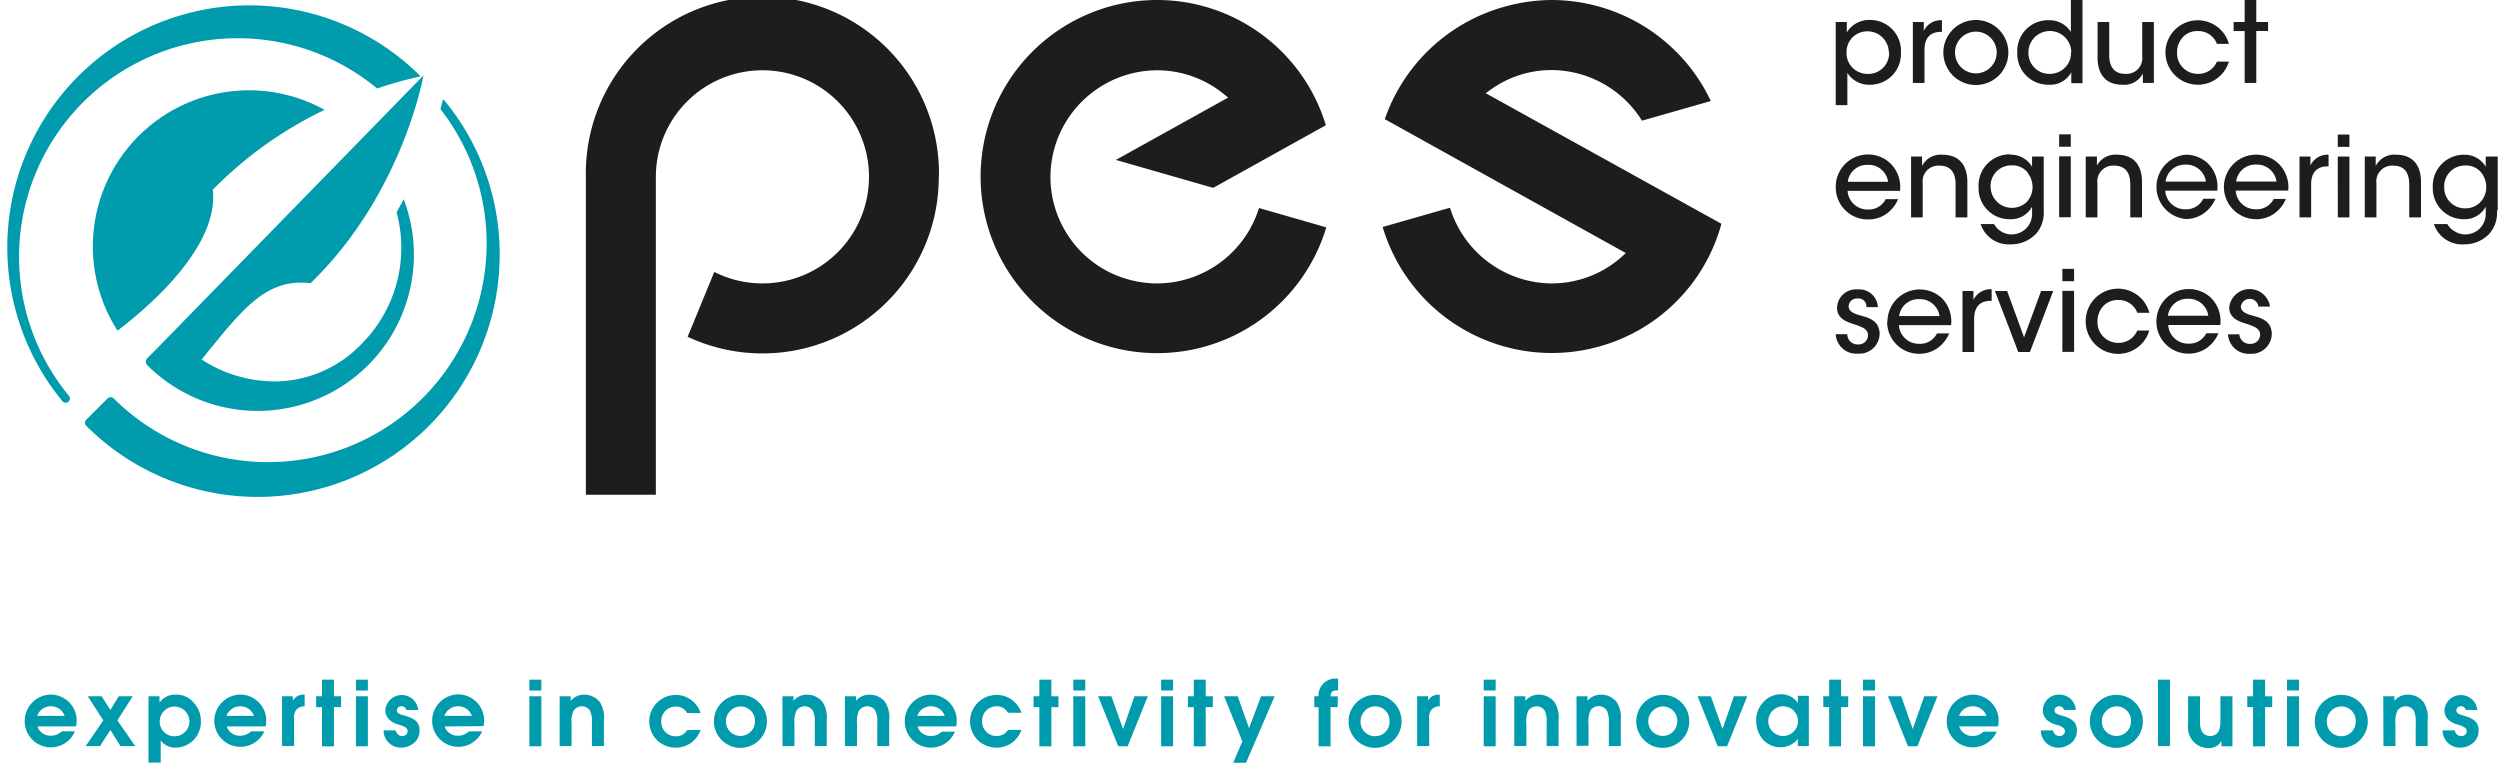 <svg id="Calque_1" data-name="Calque 1" xmlns="http://www.w3.org/2000/svg" viewBox="0 0 350 107"><path d="M5.24,101.7A1.9,1.9,0,0,0,7.07,103a2.12,2.12,0,0,0,1.56-.61h1.85a3.63,3.63,0,0,1-3.35,2.24A3.66,3.66,0,0,1,3.46,101a3.71,3.71,0,0,1,3.7-3.76,3.66,3.66,0,0,1,3.58,3.66,6.82,6.82,0,0,1-.09.79Zm3.81-1.48a2,2,0,0,0-1.9-1.34,2,2,0,0,0-1.94,1.34Z" style="fill:#009bac"/><path d="M14.46,100.85l-2.17-3.37h1.94l1.22,1.91,1.18-1.91h1.95l-2.15,3.37,2.49,3.6H16.86l-1.41-2.26L14,104.45H12Z" style="fill:#009bac"/><path d="M20.79,97.48h1.54v.9a2.62,2.62,0,0,1,2.26-1.13,3.12,3.12,0,0,1,2.53,1.13,3.66,3.66,0,0,1,1,2.58,3.58,3.58,0,0,1-3.5,3.71,2.53,2.53,0,0,1-2.12-1v3.09H20.79ZM22.37,101a2,2,0,0,0,.65,1.55,2.14,2.14,0,0,0,1.34.53,2.08,2.08,0,1,0-2-2.08Z" style="fill:#009bac"/><path d="M31.74,101.7A1.9,1.9,0,0,0,33.58,103a2.14,2.14,0,0,0,1.56-.61H37A3.66,3.66,0,0,1,30,101a3.71,3.71,0,0,1,3.7-3.76,3.66,3.66,0,0,1,3.58,3.66,5.16,5.16,0,0,1-.09.79Zm3.81-1.48a2,2,0,0,0-1.9-1.34,2.06,2.06,0,0,0-1.94,1.34Z" style="fill:#009bac"/><path d="M39.49,97.48H41v.62a1.65,1.65,0,0,1,1.52-.85h.13v1.62a1.72,1.72,0,0,0-1,.33,1.64,1.64,0,0,0-.48,1.48v3.77H39.49Z" style="fill:#009bac"/><path d="M45.08,99h-.82V97.48h.82V95.15h1.67v2.33h1V99h-1v5.49H45.08Z" style="fill:#009bac"/><path d="M49.83,95.15H51.5v1.52H49.83Zm0,2.33H51.5v7H49.83Z" style="fill:#009bac"/><path d="M56.87,99.39a.61.61,0,0,0-.64-.51.59.59,0,0,0-.66.59c0,.47.61.58,1,.69,1.12.33,2.17.71,2.17,2.11a2.24,2.24,0,0,1-.7,1.67,2.83,2.83,0,0,1-1.81.73,2.42,2.42,0,0,1-2.53-2.41h1.71a.89.89,0,0,0,.88.78.7.7,0,0,0,.78-.67c0-.58-.74-.75-1.18-.91a3.07,3.07,0,0,1-1.26-.6,1.8,1.8,0,0,1-.68-1.46,2.31,2.31,0,0,1,4.6,0Z" style="fill:#009bac"/><path d="M62.25,101.7A1.9,1.9,0,0,0,64.09,103a2.15,2.15,0,0,0,1.56-.61H67.5a3.66,3.66,0,0,1-7-1.42,3.71,3.71,0,0,1,3.7-3.76,3.66,3.66,0,0,1,3.58,3.66,5.16,5.16,0,0,1-.09.79Zm3.81-1.48a2,2,0,0,0-1.9-1.34,2,2,0,0,0-1.94,1.34Z" style="fill:#009bac"/><path d="M74.11,95.15h1.68v1.52H74.11Zm0,2.33h1.68v7H74.11Z" style="fill:#009bac"/><path d="M78.35,97.48H79.9v.64a2.41,2.41,0,0,1,1.92-.87,2.75,2.75,0,0,1,2,.87,1.16,1.16,0,0,1,.18.2,4.05,4.05,0,0,1,.55,2.51v3.62H82.87v-3.29a3.39,3.39,0,0,0-.29-1.7,1.36,1.36,0,0,0-1.11-.58,1.41,1.41,0,0,0-1.17.62,3.6,3.6,0,0,0-.28,1.79v3.16H78.35Z" style="fill:#009bac"/><path d="M98.08,102.18a3.63,3.63,0,0,1-3.46,2.49,3.84,3.84,0,0,1-2.59-1,3.71,3.71,0,0,1,2.58-6.38,3.63,3.63,0,0,1,3.47,2.54H96.19a1.72,1.72,0,0,0-1.61-.91,2,2,0,0,0-2,2.05,2,2,0,0,0,2.1,2.11,1.79,1.79,0,0,0,1.52-.86Z" style="fill:#009bac"/><path d="M107.37,101a3.71,3.71,0,1,1-3.65-3.72A3.7,3.7,0,0,1,107.37,101Zm-5.16-1.44a2,2,0,0,0-.58,1.44,2,2,0,1,0,4.06,0,2,2,0,0,0-3.48-1.44Z" style="fill:#009bac"/><path d="M109.54,97.48h1.55v.64a2.41,2.41,0,0,1,1.92-.87,2.75,2.75,0,0,1,2,.87,1.16,1.16,0,0,1,.18.2,4.05,4.05,0,0,1,.55,2.51v3.62h-1.67v-3.29a3.39,3.39,0,0,0-.29-1.7,1.36,1.36,0,0,0-1.11-.58,1.4,1.4,0,0,0-1.17.62,3.6,3.6,0,0,0-.28,1.79v3.16h-1.67Z" style="fill:#009bac"/><path d="M118.29,97.48h1.55v.64a2.43,2.43,0,0,1,1.93-.87,2.77,2.77,0,0,1,2,.87,1.12,1.12,0,0,1,.17.2,4.05,4.05,0,0,1,.55,2.51v3.62h-1.67v-3.29a3.39,3.39,0,0,0-.29-1.7,1.36,1.36,0,0,0-1.11-.58,1.41,1.41,0,0,0-1.17.62,3.6,3.6,0,0,0-.27,1.79v3.16h-1.68Z" style="fill:#009bac"/><path d="M128.45,101.7a1.9,1.9,0,0,0,1.83,1.34,2.12,2.12,0,0,0,1.56-.61h1.85a3.62,3.62,0,0,1-3.34,2.24,3.67,3.67,0,0,1-3.68-3.66,3.71,3.71,0,0,1,3.7-3.76,3.66,3.66,0,0,1,3.58,3.66,5.16,5.16,0,0,1-.09.79Zm3.81-1.48a2,2,0,0,0-1.9-1.34,2,2,0,0,0-1.94,1.34Z" style="fill:#009bac"/><path d="M143,102.18a3.65,3.65,0,0,1-3.47,2.49,3.84,3.84,0,0,1-2.59-1,3.71,3.71,0,0,1,2.58-6.38A3.64,3.64,0,0,1,143,99.79h-1.89a1.74,1.74,0,0,0-1.61-.91,2,2,0,0,0-2,2.05,2,2,0,0,0,2.1,2.11,1.82,1.82,0,0,0,1.53-.86Z" style="fill:#009bac"/><path d="M145.51,99h-.81V97.48h.81V95.15h1.68v2.33h1V99h-1v5.49h-1.68Z" style="fill:#009bac"/><path d="M150.26,95.15h1.68v1.52h-1.68Zm0,2.33h1.68v7h-1.68Z" style="fill:#009bac"/><path d="M153.74,97.48h1.86l1.63,4.58,1.6-4.58h1.86l-2.82,7h-1.31Z" style="fill:#009bac"/><path d="M162.56,95.15h1.67v1.52h-1.67Zm0,2.33h1.67v7h-1.67Z" style="fill:#009bac"/><path d="M167.13,99h-.82V97.48h.82V95.15h1.67v2.33h1V99h-1v5.49h-1.67Z" style="fill:#009bac"/><path d="M173.93,103.79l-2.55-6.31h1.9l1.59,4.46,1.68-4.46h1.9l-4,9.3h-1.8Z" style="fill:#009bac"/><path d="M184.6,99H184V97.48h.59A2.37,2.37,0,0,1,186.88,95l.45,0v1.66c-.69,0-1,.06-1.05.83h1V99h-1v5.49H184.6Z" style="fill:#009bac"/><path d="M196.22,101a3.71,3.71,0,1,1-3.65-3.72A3.7,3.7,0,0,1,196.22,101Zm-5.16-1.44a2,2,0,0,0-.58,1.44,2,2,0,0,0,2,2.07,2,2,0,0,0,2.05-2.07,2,2,0,0,0-3.49-1.44Z" style="fill:#009bac"/><path d="M198.4,97.48h1.52v.62a1.65,1.65,0,0,1,1.52-.85h.13v1.62a1.72,1.72,0,0,0-1,.33,1.64,1.64,0,0,0-.48,1.48v3.77H198.4Z" style="fill:#009bac"/><path d="M207.72,95.15h1.67v1.52h-1.67Zm0,2.33h1.67v7h-1.67Z" style="fill:#009bac"/><path d="M212,97.48h1.55v.64a2.41,2.41,0,0,1,1.92-.87,2.75,2.75,0,0,1,2,.87.86.86,0,0,1,.18.2,4.05,4.05,0,0,1,.55,2.51v3.62h-1.67v-3.29a3.39,3.39,0,0,0-.29-1.7,1.36,1.36,0,0,0-1.11-.58,1.41,1.41,0,0,0-1.17.62,3.6,3.6,0,0,0-.27,1.79v3.16H212Z" style="fill:#009bac"/><path d="M220.71,97.48h1.54v.64a2.43,2.43,0,0,1,1.93-.87,2.75,2.75,0,0,1,2,.87,1.12,1.12,0,0,1,.17.2,4,4,0,0,1,.56,2.51v3.62h-1.67v-3.29a3.39,3.39,0,0,0-.29-1.7,1.38,1.38,0,0,0-2.28,0,3.49,3.49,0,0,0-.28,1.79v3.16h-1.67Z" style="fill:#009bac"/><path d="M236.5,101a3.71,3.71,0,1,1-3.66-3.72A3.7,3.7,0,0,1,236.5,101Zm-5.16-1.44a2,2,0,0,0-.58,1.44,2,2,0,1,0,4.06,0,2,2,0,0,0-3.48-1.44Z" style="fill:#009bac"/><path d="M237.66,97.48h1.86l1.63,4.58,1.6-4.58h1.86l-2.82,7h-1.31Z" style="fill:#009bac"/><path d="M253.24,104.45H251.7v-1a3.1,3.1,0,0,1-2.39,1.17,3.28,3.28,0,0,1-2.57-1.17,4,4,0,0,1-.87-2.54,3.55,3.55,0,0,1,.9-2.5,3.27,3.27,0,0,1,2.59-1.21,2.77,2.77,0,0,1,2.34,1.21v-1h1.54Zm-3.6-5.57a2.08,2.08,0,0,0,0,4.16,2.08,2.08,0,0,0,0-4.16Z" style="fill:#009bac"/><path d="M256.08,99h-.82V97.48h.82V95.15h1.67v2.33h1V99h-1v5.49h-1.67Z" style="fill:#009bac"/><path d="M260.82,95.15h1.68v1.52h-1.68Zm0,2.33h1.68v7h-1.68Z" style="fill:#009bac"/><path d="M264.31,97.48h1.86l1.62,4.58,1.6-4.58h1.86l-2.82,7h-1.31Z" style="fill:#009bac"/><path d="M274.29,101.7a1.91,1.91,0,0,0,1.84,1.34,2.14,2.14,0,0,0,1.56-.61h1.85a3.65,3.65,0,0,1-7-1.42,3.71,3.71,0,0,1,3.7-3.76,3.65,3.65,0,0,1,3.57,3.66,5.16,5.16,0,0,1-.09.79Zm3.81-1.48a2,2,0,0,0-1.9-1.34,2,2,0,0,0-1.93,1.34Z" style="fill:#009bac"/><path d="M288.94,99.39a.61.61,0,0,0-.64-.51.59.59,0,0,0-.66.59c0,.47.61.58.95.69,1.12.33,2.18.71,2.18,2.11a2.24,2.24,0,0,1-.71,1.67,2.83,2.83,0,0,1-1.81.73,2.42,2.42,0,0,1-2.53-2.41h1.71a.89.89,0,0,0,.88.78.7.7,0,0,0,.78-.67c0-.58-.74-.75-1.18-.91a3.13,3.13,0,0,1-1.26-.6A1.83,1.83,0,0,1,286,99.4a2.23,2.23,0,0,1,2.35-2.15,2.25,2.25,0,0,1,2.26,2.14Z" style="fill:#009bac"/><path d="M300,101a3.71,3.71,0,1,1-3.65-3.72A3.7,3.7,0,0,1,300,101Zm-5.16-1.44a2,2,0,0,0-.58,1.44,2,2,0,1,0,4.07,0,2,2,0,0,0-3.49-1.44Z" style="fill:#009bac"/><path d="M302.12,95.15h1.67v9.3h-1.67Z" style="fill:#009bac"/><path d="M312.54,97.48v7H311v-.75a1.93,1.93,0,0,1-1.8,1,2.85,2.85,0,0,1-2.2-1,3,3,0,0,1-.67-2.29V97.48H308v3.42a3.28,3.28,0,0,0,.22,1.42,1.31,1.31,0,0,0,1.19.72c1.27,0,1.45-1.15,1.45-2.14V97.48Z" style="fill:#009bac"/><path d="M315.43,99h-.81V97.48h.81V95.15h1.68v2.33h1V99h-1v5.49h-1.68Z" style="fill:#009bac"/><path d="M320.18,95.15h1.68v1.52h-1.68Zm0,2.33h1.68v7h-1.68Z" style="fill:#009bac"/><path d="M331.49,101a3.71,3.71,0,1,1-3.65-3.72A3.7,3.7,0,0,1,331.49,101Zm-5.16-1.44a2,2,0,0,0-.58,1.44,2,2,0,0,0,2,2.07,2,2,0,0,0,2.05-2.07,2,2,0,0,0-3.48-1.44Z" style="fill:#009bac"/><path d="M333.66,97.48h1.55v.64a2.43,2.43,0,0,1,1.93-.87,2.73,2.73,0,0,1,2,.87.86.86,0,0,1,.18.2,4.05,4.05,0,0,1,.55,2.51v3.62h-1.67v-3.29a3.39,3.39,0,0,0-.29-1.7,1.36,1.36,0,0,0-1.11-.58,1.41,1.41,0,0,0-1.17.62,3.6,3.6,0,0,0-.27,1.79v3.16h-1.68Z" style="fill:#009bac"/><path d="M345.19,99.39a.61.61,0,0,0-.64-.51.59.59,0,0,0-.66.59c0,.47.6.58.94.69,1.12.33,2.18.71,2.18,2.11a2.27,2.27,0,0,1-.7,1.67,2.84,2.84,0,0,1-1.82.73,2.43,2.43,0,0,1-2.53-2.41h1.72a.87.87,0,0,0,.88.78.7.7,0,0,0,.78-.67c0-.58-.75-.75-1.19-.91a3.19,3.19,0,0,1-1.26-.6,1.83,1.83,0,0,1-.67-1.46,2.31,2.31,0,0,1,4.6,0Z" style="fill:#009bac"/><path d="M52.78,12.4a52.61,52.61,0,0,1,6.11-1.71s0,0,0,0A33.89,33.89,0,0,0,8.74,56.17a.6.6,0,0,0,.46.21h0a.59.59,0,0,0,.59-.59.57.57,0,0,0-.19-.43,30.61,30.61,0,0,1,43.17-43m-23,14.22a55.5,55.5,0,0,1,15.68-11.2,21.86,21.86,0,0,0-29,30.91c7.16-5.45,14.12-13.06,13.34-19.71m29.48-16L21.9,48.87l-1.27,1.27a.7.7,0,0,0,0,1A21.87,21.87,0,0,0,56.52,27.89c-.32.6-.66,1.21-1,1.82a19.06,19.06,0,0,1-5,18.54A16.91,16.91,0,0,1,38.39,53.4a18.8,18.8,0,0,1-10.16-3.07c5.62-6.9,8.93-11.43,15.24-10.68,12.84-12.38,15.8-29,15.8-29M69.92,37.14a33.78,33.78,0,0,0-7.71-23.08.45.45,0,0,0-.19-.15c-.1.4-.22.85-.36,1.36a30.61,30.61,0,0,1-45.75,40.5.62.62,0,0,0-.84,0l-3,3a.57.57,0,0,0,0,.83A33.88,33.88,0,0,0,69.92,37.14" style="fill:#009bac"/><path d="M131.45,24.76a24.72,24.72,0,1,0-49.43,0v44.5h9.8V24.76A14.92,14.92,0,1,1,100,38.07l-3.73,9.08a24.69,24.69,0,0,0,35.16-22.39M148.94,32a14.81,14.81,0,0,1-1.29-11.34A15,15,0,0,1,162,9.84a14.83,14.83,0,0,1,9.44,3.41l.5.41-15.72,8.73,13.63,3.91,15.77-8.77A24.69,24.69,0,0,0,162,0a24.72,24.72,0,1,0,23.68,31.83l-9.42-2.71A15,15,0,0,1,162,39.68a15.18,15.18,0,0,1-4.12-.58A14.8,14.8,0,0,1,148.94,32M229.86,16.9l9.66-2.76A24.71,24.71,0,0,0,217.22,0a25,25,0,0,0-6.81,1,24.72,24.72,0,0,0-16.54,15.68l33.75,18.75-.46.41a14.6,14.6,0,0,1-5.83,3.26,15.13,15.13,0,0,1-4.12.58A15,15,0,0,1,203,29.08l-9.43,2.7A24.71,24.71,0,0,0,224,48.48a24.51,24.51,0,0,0,17-17.15L208,13.05l.57-.41a14.58,14.58,0,0,1,8.65-2.83,15,15,0,0,1,12.66,7.09" style="fill:#1d1d1b"/><path d="M313.54,46.81h-1.62A2.9,2.9,0,0,0,315,49.53a2.84,2.84,0,0,0,3.05-2.8c-.05-1.83-1.48-2.21-2.78-2.57-.91-.25-1.52-.57-1.55-1.24a1.24,1.24,0,0,1,2.46,0h1.62a2.88,2.88,0,0,0-5.71.11c0,1.28.95,1.85,2.14,2.21,1.53.5,2.17.78,2.19,1.63a1.32,1.32,0,0,1-1.4,1.27,1.43,1.43,0,0,1-1.51-1.38m-10-2.56a2.72,2.72,0,0,1,2.82-2.37,2.76,2.76,0,0,1,2.83,2.37ZM301.9,45a4.47,4.47,0,0,0,4.52,4.51,4.31,4.31,0,0,0,2.43-.73,4.68,4.68,0,0,0,1.73-2.12h-1.7a2.64,2.64,0,0,1-2.46,1.45,2.78,2.78,0,0,1-2.87-2.61h7.29a4.59,4.59,0,0,0-1.28-3.78A4.53,4.53,0,0,0,301.9,45m-11.53-4.28h-1.64v8.54h1.64Zm0-3.08h-1.64v1.73h1.64Zm-.46-15.75h-1.63v8.53h1.63Zm0-3.08h-1.63v1.73h1.63ZM281,40.74h-1.71l3.27,8.54h1.63l3.26-8.54h-1.7l-2.38,6.49Zm-4.72,0h-1.53v8.54h1.63V44.66c0-1.69.8-2.54,2.33-2.54h.12V40.49a2.66,2.66,0,0,0-2.55,1.5Zm-10.4,3.51a2.72,2.72,0,0,1,2.82-2.37,2.76,2.76,0,0,1,2.83,2.37Zm-1.68.77a4.46,4.46,0,0,0,4.52,4.51,4.31,4.31,0,0,0,2.43-.73,4.68,4.68,0,0,0,1.73-2.12h-1.7a2.64,2.64,0,0,1-2.46,1.45,2.78,2.78,0,0,1-2.87-2.61h7.3a4.63,4.63,0,0,0-1.29-3.78A4.53,4.53,0,0,0,264.24,45m-5.62,1.79H257a2.88,2.88,0,0,0,3.1,2.72,2.84,2.84,0,0,0,3.05-2.8c-.05-1.83-1.48-2.21-2.78-2.57-.91-.25-1.52-.57-1.56-1.24a1.12,1.12,0,0,1,1.23-1.1A1.09,1.09,0,0,1,261.29,43h1.61a2.61,2.61,0,0,0-2.84-2.48,2.64,2.64,0,0,0-2.87,2.59c0,1.28,1,1.85,2.16,2.21,1.51.5,2.16.78,2.18,1.63a1.32,1.32,0,0,1-1.4,1.27,1.43,1.43,0,0,1-1.51-1.38m.07-21.39a2.71,2.71,0,0,1,2.82-2.37,2.74,2.74,0,0,1,2.82,2.37Zm-1.68.77a4.46,4.46,0,0,0,4.52,4.5A4.3,4.3,0,0,0,264,30a4.68,4.68,0,0,0,1.73-2.12H264a2.64,2.64,0,0,1-2.46,1.45,2.79,2.79,0,0,1-2.88-2.61H266a4.61,4.61,0,0,0-1.28-3.78A4.53,4.53,0,0,0,257,26.19m7.48-18.84a2.92,2.92,0,0,1-3,3,3,3,0,0,1-2.12-.86,2.93,2.93,0,0,1-.85-2.12,3,3,0,0,1,.83-2.13,3,3,0,0,1,5.1,2.1Zm1.65,0a4.32,4.32,0,0,0-4.31-4.56,3.7,3.7,0,0,0-3.27,1.74V3.08H257V14.72h1.63V10.2a3.58,3.58,0,0,0,3.2,1.66,4.3,4.3,0,0,0,4.3-4.47m5.63-2.93h.11V2.83a2.64,2.64,0,0,0-2.54,1.5V3.08H267.8v8.53h1.63V7c0-1.7.8-2.54,2.34-2.54m.21,17.2a2.93,2.93,0,0,0-2.89,1.57V21.91h-1.54v8.53h1.63V25.69a2.21,2.21,0,0,1,2.34-2.5c1.67,0,2.26,1.09,2.26,2.62v4.63h1.65v-5c0-1.78-.72-3.75-3.45-3.78m7.56-14.31a2.92,2.92,0,1,1-5.84,0h0a2.92,2.92,0,1,1,5.84,0m1.63,0a4.55,4.55,0,0,0-9.1,0v0a4.55,4.55,0,0,0,9.1,0m2.7,16.85a3.29,3.29,0,0,1,.69,2,3.11,3.11,0,0,1-.83,2.09,3,3,0,0,1-5.05-2.14h0a2.89,2.89,0,0,1,2.95-3,2.72,2.72,0,0,1,2.24,1m-2.42-2.54A4.36,4.36,0,0,0,277,26.21a4.33,4.33,0,0,0,4.41,4.48,3.35,3.35,0,0,0,3.08-1.75v.88a2.87,2.87,0,0,1-2.9,3,2.82,2.82,0,0,1-1.48-.45,2.67,2.67,0,0,1-.94-1h-1.88a4.14,4.14,0,0,0,4.23,2.84,4.82,4.82,0,0,0,3.6-1.56,4.49,4.49,0,0,0,1-3.16V21.91h-1.63v1.44a3.42,3.42,0,0,0-3.08-1.69M289.94,7.3a2.85,2.85,0,0,1-.83,2.15,3,3,0,0,1-2.13.89,2.92,2.92,0,0,1-3-3v0a3,3,0,1,1,6,0m0,4.31h1.57V0h-1.63V4.47a3.53,3.53,0,0,0-3.16-1.64,4.3,4.3,0,0,0-4.34,4.5,4.32,4.32,0,0,0,4.38,4.53,3.36,3.36,0,0,0,3.18-1.74ZM292,45a4.54,4.54,0,0,0,8.9,1.27h-1.68A2.82,2.82,0,0,1,296.57,48a2.88,2.88,0,0,1-2.92-3,3.11,3.11,0,0,1,.83-2.17,2.72,2.72,0,0,1,2.09-.83,2.78,2.78,0,0,1,2.66,1.79h1.68A4.53,4.53,0,0,0,292,45m1.57-21.78V21.91H292v8.53h1.64V25.69a2.21,2.21,0,0,1,2.34-2.5c1.66,0,2.26,1.09,2.26,2.62v4.63h1.64v-5c0-1.78-.72-3.75-3.45-3.78a2.94,2.94,0,0,0-2.89,1.57M300,11.61h1.54V3.08h-1.63V7.85a2.21,2.21,0,0,1-2.34,2.49c-1.68,0-2.28-1.1-2.28-2.64V3.08h-1.63v5c0,1.78.71,3.77,3.45,3.78A2.93,2.93,0,0,0,300,10.29Zm6,11.44a2.76,2.76,0,0,1,2.83,2.37h-5.65a2.72,2.72,0,0,1,2.82-2.37m0-1.39a4.52,4.52,0,0,0,0,9,4.3,4.3,0,0,0,2.43-.72,4.68,4.68,0,0,0,1.73-2.12h-1.7A2.63,2.63,0,0,1,306,29.3a2.78,2.78,0,0,1-2.87-2.61h7.29a4.58,4.58,0,0,0-1.28-3.78,4.47,4.47,0,0,0-3.16-1.25M304.79,7.35a3.11,3.11,0,0,1,.83-2.17,2.72,2.72,0,0,1,2.09-.83,2.77,2.77,0,0,1,2.66,1.79h1.68a4.53,4.53,0,0,0-8.89,1.21,4.54,4.54,0,0,0,8.89,1.27h-1.68a2.81,2.81,0,0,1-2.66,1.72,2.88,2.88,0,0,1-2.92-3m11.09-3h1.65V3.08h-1.65V0h-1.63V3.08h-1.54V4.35h1.54v7.26h1.63Zm-2.82,21.07a2.72,2.72,0,0,1,2.82-2.37,2.76,2.76,0,0,1,2.83,2.37Zm0,1.27h7.29A4.58,4.58,0,0,0,319,22.91a4.52,4.52,0,1,0-3.14,7.78,4.3,4.3,0,0,0,2.43-.72,4.68,4.68,0,0,0,1.73-2.12h-1.7a2.64,2.64,0,0,1-2.46,1.45A2.78,2.78,0,0,1,313,26.69m12.86-3.4H326V21.66a2.65,2.65,0,0,0-2.54,1.5V21.91h-1.53v8.53h1.63V25.83c0-1.69.8-2.54,2.33-2.54m1.4-2.73h1.63V18.83h-1.63Zm0,9.88h1.63V21.91h-1.63Zm10,0h1.65v-5c0-1.78-.72-3.75-3.45-3.78a2.94,2.94,0,0,0-2.89,1.57V21.91h-1.53v8.53h1.63V25.69a2.21,2.21,0,0,1,2.34-2.5c1.66,0,2.25,1.09,2.25,2.62Zm10.78-4.22a3,3,0,0,1-.83,2.09,2.87,2.87,0,0,1-2.1.86,2.9,2.9,0,0,1-2.95-3h0a2.9,2.9,0,0,1,2.95-3,2.71,2.71,0,0,1,2.24,1,3.23,3.23,0,0,1,.69,2m1.61,3.24V21.91H348v1.44A3.4,3.4,0,0,0,345,21.66a4.36,4.36,0,0,0-4.41,4.55A4.33,4.33,0,0,0,345,30.69,3.33,3.33,0,0,0,348,28.94v.88a2.86,2.86,0,0,1-2.9,3,2.77,2.77,0,0,1-1.47-.45,2.63,2.63,0,0,1-1-1h-1.88a4.16,4.16,0,0,0,4.24,2.84,4.8,4.8,0,0,0,3.59-1.56,4.49,4.49,0,0,0,1-3.16" style="fill:#1d1d1b"/></svg>